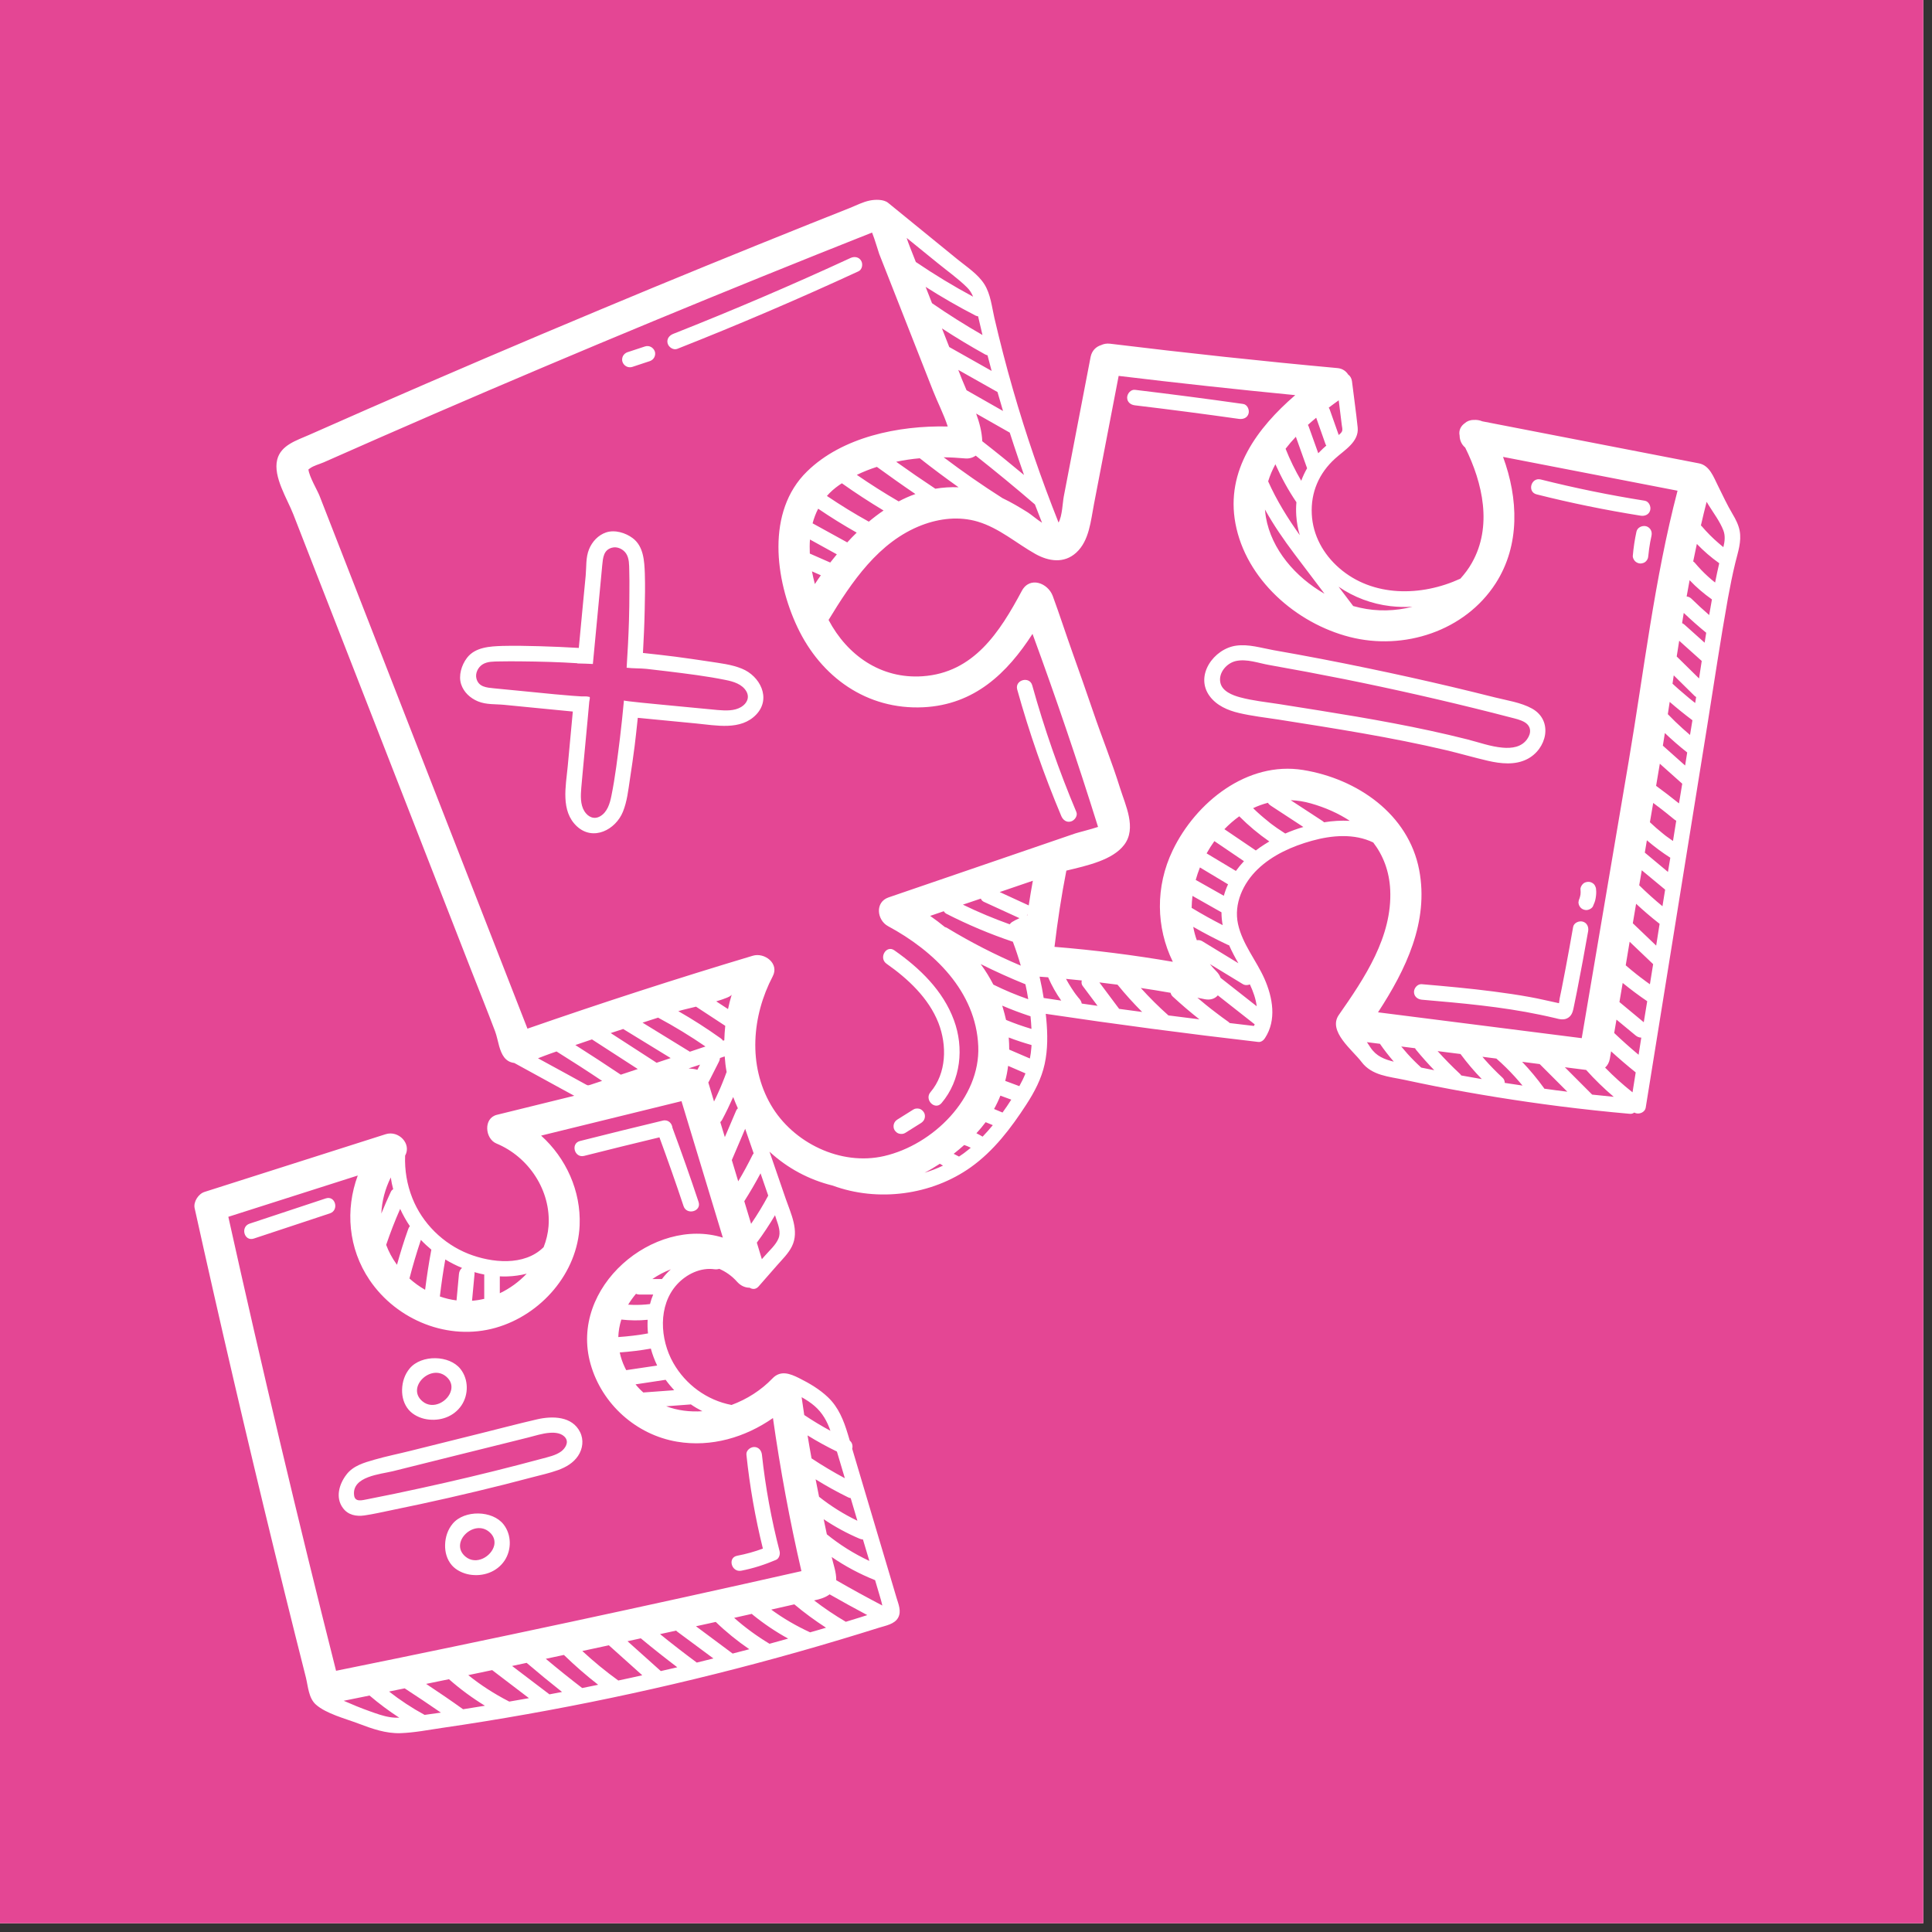 <svg xmlns="http://www.w3.org/2000/svg" xmlns:xlink="http://www.w3.org/1999/xlink" width="146" zoomAndPan="magnify" viewBox="0 0 109.5 109.5" height="146" preserveAspectRatio="xMidYMid meet" version="1.0"><rect x="0" y="0" width="109.5" height="109.5" fill="#333333" stroke="none"/><defs><clipPath id="d19a7ca5dc"><path d="M 0 0 L 109.004 0 L 109.004 109.004 L 0 109.004 Z M 0 0 " clip-rule="nonzero"/></clipPath><clipPath id="e05126e431"><path d="M 11 11.277 L 98.699 11.277 L 98.699 98.277 L 11 98.277 Z M 11 11.277 " clip-rule="nonzero"/></clipPath></defs><g clip-path="url(#d19a7ca5dc)"><path fill="#ffffff" d="M 0 0 L 109.5 0 L 109.5 109.5 L 0 109.5 Z M 0 0 " fill-opacity="1" fill-rule="nonzero"/><path fill="#e44694" d="M 0 0 L 109.5 0 L 109.5 109.5 L 0 109.5 Z M 0 0 " fill-opacity="1" fill-rule="nonzero"/></g><g clip-path="url(#e05126e431)"><path fill="#ffffff" d="M 55.152 16.816 C 54.035 16.215 52.953 15.559 51.906 14.848 L 51.559 13.965 C 51.496 13.809 51.441 13.648 51.387 13.484 L 53.148 14.914 C 53.703 15.367 54.309 15.793 54.816 16.297 C 54.969 16.449 55.074 16.625 55.152 16.816 Z M 48.809 14.781 C 48.68 14.559 48.422 14.523 48.207 14.621 C 44.895 16.152 41.539 17.586 38.148 18.926 C 37.926 19.016 37.773 19.219 37.84 19.465 C 37.898 19.676 38.16 19.859 38.383 19.773 C 41.848 18.406 45.27 16.941 48.652 15.379 C 48.867 15.281 48.922 14.973 48.809 14.781 Z M 37.109 19.906 C 37.02 19.684 36.785 19.559 36.551 19.637 C 36.219 19.746 35.887 19.855 35.555 19.965 C 35.453 20 35.355 20.086 35.305 20.184 C 35.258 20.281 35.242 20.422 35.285 20.523 C 35.371 20.746 35.609 20.871 35.844 20.793 C 36.176 20.684 36.508 20.574 36.836 20.465 C 36.941 20.43 37.039 20.344 37.086 20.246 C 37.137 20.148 37.152 20.012 37.109 19.906 Z M 93.219 28.379 C 91.238 28.066 89.273 27.664 87.328 27.176 C 86.777 27.035 86.539 27.883 87.094 28.02 C 89.039 28.512 91.004 28.91 92.984 29.227 C 93.219 29.266 93.461 29.168 93.527 28.922 C 93.586 28.711 93.457 28.418 93.219 28.379 Z M 93.555 30.023 C 93.504 29.934 93.398 29.848 93.293 29.824 C 93.07 29.773 92.805 29.891 92.75 30.129 C 92.652 30.578 92.582 31.039 92.543 31.496 C 92.531 31.605 92.598 31.734 92.672 31.809 C 92.746 31.883 92.871 31.941 92.984 31.938 C 93.098 31.93 93.215 31.895 93.293 31.809 C 93.379 31.719 93.414 31.621 93.422 31.496 C 93.434 31.363 93.449 31.23 93.469 31.094 C 93.504 30.852 93.547 30.605 93.602 30.363 C 93.625 30.246 93.617 30.129 93.555 30.023 Z M 70.457 22.895 C 68.418 22.605 66.371 22.34 64.324 22.094 C 64.086 22.066 63.883 22.316 63.883 22.535 C 63.883 22.793 64.086 22.945 64.324 22.973 C 66.293 23.207 68.262 23.465 70.223 23.742 C 70.461 23.773 70.699 23.684 70.766 23.434 C 70.824 23.227 70.695 22.926 70.457 22.895 Z M 18.465 67.922 C 17.027 68.398 15.586 68.875 14.148 69.352 C 13.609 69.531 13.84 70.379 14.383 70.199 C 15.82 69.723 17.262 69.246 18.699 68.77 C 19.234 68.59 19.008 67.742 18.465 67.922 Z M 39.594 68.125 C 39.125 66.715 38.629 65.316 38.113 63.922 C 38.09 63.676 37.879 63.438 37.566 63.512 C 36 63.887 34.438 64.273 32.875 64.668 C 32.324 64.805 32.559 65.652 33.109 65.512 C 34.527 65.152 35.949 64.805 37.375 64.461 C 37.848 65.754 38.309 67.051 38.742 68.359 C 38.918 68.891 39.77 68.664 39.594 68.125 Z M 54.066 57.82 C 53.449 56.141 52.129 54.871 50.691 53.863 C 50.227 53.535 49.785 54.297 50.246 54.621 C 51.461 55.473 52.637 56.57 53.188 57.977 C 53.68 59.242 53.652 60.824 52.738 61.898 C 52.371 62.328 52.992 62.953 53.363 62.52 C 54.461 61.227 54.645 59.383 54.066 57.82 Z M 52.363 63.043 C 52.301 62.949 52.211 62.867 52.102 62.84 C 51.988 62.816 51.859 62.82 51.762 62.887 C 51.461 63.074 51.16 63.262 50.859 63.453 C 50.766 63.512 50.688 63.605 50.66 63.715 C 50.629 63.82 50.641 63.961 50.703 64.055 C 50.762 64.145 50.855 64.23 50.965 64.254 C 51.078 64.281 51.207 64.273 51.305 64.211 L 52.207 63.645 C 52.301 63.582 52.379 63.492 52.406 63.383 C 52.438 63.277 52.426 63.137 52.363 63.043 Z M 89.703 52.234 C 89.488 52.176 89.199 52.305 89.16 52.539 C 89.023 53.32 88.883 54.102 88.734 54.883 C 88.66 55.273 88.586 55.664 88.508 56.051 C 88.473 56.23 88.438 56.406 88.398 56.582 C 88.383 56.66 88.375 56.766 88.359 56.859 C 87.805 56.746 87.258 56.605 86.703 56.508 C 86.02 56.383 85.336 56.285 84.648 56.195 C 83.297 56.02 81.941 55.898 80.582 55.781 C 80.348 55.758 80.141 55.996 80.141 56.219 C 80.141 56.477 80.344 56.637 80.582 56.66 C 82.832 56.855 85.086 57.051 87.301 57.516 C 87.574 57.574 87.852 57.633 88.125 57.699 C 88.387 57.766 88.648 57.84 88.891 57.676 C 89.117 57.523 89.156 57.273 89.207 57.027 C 89.266 56.746 89.324 56.461 89.379 56.18 C 89.602 55.047 89.812 53.91 90.012 52.773 C 90.051 52.539 89.949 52.301 89.703 52.234 Z M 90.461 50.418 C 90.461 50.355 90.449 50.301 90.422 50.25 C 90.402 50.195 90.375 50.148 90.332 50.105 C 90.254 50.031 90.129 49.973 90.02 49.98 C 89.902 49.984 89.785 50.02 89.707 50.105 C 89.633 50.188 89.562 50.305 89.578 50.418 C 89.59 50.512 89.586 50.605 89.578 50.695 C 89.562 50.781 89.543 50.867 89.512 50.949 C 89.488 50.992 89.473 51.035 89.473 51.082 C 89.457 51.141 89.461 51.199 89.48 51.258 C 89.508 51.359 89.586 51.469 89.684 51.52 C 89.785 51.574 89.91 51.602 90.023 51.562 C 90.125 51.531 90.238 51.465 90.285 51.363 C 90.352 51.215 90.414 51.066 90.438 50.902 C 90.465 50.742 90.48 50.582 90.461 50.418 Z M 44.184 87.914 C 43.719 86.121 43.383 84.293 43.184 82.449 C 43.16 82.215 43 82.012 42.746 82.012 C 42.523 82.012 42.277 82.215 42.305 82.449 C 42.492 84.242 42.805 86.02 43.238 87.77 C 42.766 87.945 42.273 88.082 41.777 88.176 C 41.223 88.285 41.457 89.129 42.012 89.023 C 42.695 88.891 43.344 88.68 43.98 88.41 C 44.16 88.336 44.23 88.086 44.184 87.914 Z M 61.004 46.02 C 60.02 43.684 59.184 41.285 58.504 38.844 C 58.355 38.301 57.504 38.531 57.652 39.078 C 58.332 41.52 59.168 43.918 60.152 46.254 C 60.246 46.473 60.445 46.629 60.695 46.559 C 60.902 46.504 61.098 46.238 61.004 46.02 Z M 28.012 87.578 C 27.875 88.207 26.992 88.738 26.379 88.223 C 25.445 87.434 26.863 86.07 27.738 86.832 C 27.996 87.055 28.062 87.324 28.012 87.578 Z M 28.543 86.402 C 27.918 85.594 26.324 85.566 25.66 86.355 C 25.375 86.695 25.238 87.117 25.227 87.555 C 25.215 87.977 25.332 88.395 25.613 88.719 C 25.855 88.996 26.246 89.18 26.609 89.242 C 27.371 89.371 28.16 89.102 28.598 88.449 C 29.004 87.836 28.996 86.984 28.543 86.402 Z M 25.57 78.777 C 25.438 79.406 24.551 79.938 23.938 79.418 C 23.008 78.633 24.426 77.27 25.297 78.027 C 25.559 78.254 25.625 78.523 25.57 78.777 Z M 26.105 77.598 C 25.48 76.793 23.887 76.766 23.223 77.555 C 22.938 77.895 22.801 78.316 22.789 78.754 C 22.777 79.176 22.895 79.594 23.172 79.914 C 23.418 80.195 23.809 80.379 24.172 80.438 C 24.934 80.566 25.723 80.301 26.16 79.645 C 26.566 79.035 26.559 78.18 26.105 77.598 Z M 31.812 82.258 C 31.496 82.492 31.078 82.574 30.707 82.676 C 30.254 82.797 29.801 82.918 29.348 83.035 C 27.539 83.504 25.715 83.938 23.887 84.336 C 22.867 84.562 21.844 84.773 20.82 84.973 C 20.531 85.027 20.121 85.156 20.07 84.754 C 19.93 83.672 21.574 83.555 22.27 83.383 C 23.438 83.09 24.605 82.801 25.777 82.508 C 25.777 82.508 28.531 81.824 28.531 81.824 C 28.992 81.707 29.453 81.594 29.91 81.48 C 30.32 81.379 30.742 81.234 31.168 81.207 C 31.477 81.184 31.859 81.223 32.055 81.5 C 32.242 81.766 32.035 82.086 31.812 82.258 Z M 32.879 81.172 C 32.434 80.258 31.309 80.246 30.453 80.441 C 29.379 80.688 28.309 80.973 27.238 81.238 C 25.914 81.57 24.594 81.898 23.27 82.227 C 22.59 82.398 21.898 82.535 21.223 82.73 C 20.641 82.898 20.016 83.07 19.633 83.578 C 19.219 84.117 18.996 84.887 19.441 85.477 C 19.73 85.867 20.188 85.957 20.652 85.891 C 21.176 85.816 21.699 85.691 22.219 85.586 C 24.352 85.152 26.477 84.668 28.59 84.137 C 29.113 84.004 29.637 83.867 30.16 83.73 C 30.648 83.602 31.152 83.492 31.629 83.32 C 32.078 83.156 32.492 82.918 32.762 82.516 C 33.031 82.117 33.094 81.605 32.879 81.172 Z M 42.008 40.07 C 41.617 40.305 41.117 40.277 40.68 40.242 C 40.105 40.191 39.535 40.133 38.961 40.078 C 38.461 40.031 37.961 39.98 37.457 39.934 C 37.293 39.918 35.359 39.738 35.363 39.699 C 35.297 40.41 35.223 41.125 35.137 41.836 C 35 42.93 34.871 44.031 34.652 45.109 C 34.566 45.539 34.422 46.031 34.012 46.266 C 33.664 46.465 33.324 46.301 33.121 45.977 C 32.883 45.59 32.91 45.094 32.945 44.656 C 32.992 44.086 33.051 43.516 33.102 42.945 C 33.168 42.242 33.234 41.539 33.301 40.832 C 33.332 40.477 33.367 40.121 33.398 39.766 C 33.402 39.723 33.449 39.547 33.422 39.512 C 33.402 39.484 33.398 39.5 33.371 39.492 C 33.242 39.453 33.07 39.477 32.938 39.469 C 32.77 39.457 32.598 39.445 32.426 39.434 C 32.094 39.406 31.762 39.379 31.43 39.348 C 30.715 39.277 30 39.207 29.285 39.137 C 29.148 39.125 29.012 39.109 28.879 39.098 C 28.582 39.066 28.289 39.039 27.996 39.012 C 27.574 38.969 27.133 38.938 27.004 38.465 C 26.922 38.164 27.09 37.824 27.344 37.66 C 27.625 37.48 27.984 37.496 28.305 37.488 C 28.703 37.48 29.098 37.48 29.496 37.484 C 30.051 37.488 30.605 37.5 31.164 37.516 C 31.684 37.531 32.203 37.559 32.723 37.59 C 32.723 37.594 32.723 37.598 32.723 37.602 C 32.785 37.602 33.602 37.625 33.602 37.633 C 33.75 36.059 33.898 34.484 34.051 32.906 C 34.078 32.613 34.105 32.324 34.133 32.031 C 34.176 31.609 34.207 31.172 34.68 31.043 C 34.98 30.957 35.32 31.121 35.488 31.375 C 35.668 31.652 35.656 32.016 35.664 32.328 C 35.676 32.727 35.676 33.121 35.672 33.516 C 35.672 34.07 35.664 34.621 35.648 35.176 C 35.621 36.066 35.574 36.957 35.516 37.844 C 35.891 37.891 36.273 37.871 36.645 37.91 C 37.051 37.953 37.453 38 37.855 38.051 C 38.953 38.188 40.059 38.32 41.145 38.543 C 41.574 38.629 42.066 38.777 42.301 39.184 C 42.5 39.535 42.332 39.871 42.008 40.07 Z M 42.047 37.898 C 41.461 37.656 40.812 37.59 40.188 37.492 C 39.555 37.395 38.918 37.305 38.277 37.219 C 37.668 37.141 37.055 37.074 36.441 37.008 C 36.484 36.203 36.523 35.398 36.539 34.59 C 36.555 33.898 36.57 33.199 36.547 32.508 C 36.52 31.797 36.48 30.965 35.859 30.5 C 35.453 30.195 34.848 30.012 34.352 30.176 C 33.902 30.328 33.566 30.695 33.387 31.125 C 33.191 31.605 33.242 32.117 33.195 32.625 C 33.145 33.164 33.09 33.703 33.039 34.246 C 32.961 35.07 32.883 35.898 32.805 36.723 C 32.062 36.68 31.32 36.645 30.578 36.625 C 29.883 36.609 29.184 36.59 28.484 36.609 C 27.773 36.633 26.934 36.672 26.465 37.289 C 26.16 37.691 25.973 38.289 26.137 38.785 C 26.285 39.234 26.652 39.57 27.086 39.75 C 27.566 39.949 28.082 39.898 28.59 39.949 C 29.133 40 29.676 40.055 30.219 40.109 C 30.969 40.18 31.715 40.254 32.465 40.328 C 32.367 41.363 32.27 42.402 32.176 43.441 C 32.07 44.559 31.762 45.969 32.699 46.836 C 33.621 47.688 34.891 47.031 35.305 46.008 C 35.543 45.422 35.609 44.777 35.703 44.156 C 35.801 43.523 35.891 42.891 35.973 42.254 C 36.023 41.828 36.074 41.402 36.117 40.973 C 36.129 40.879 36.137 40.781 36.148 40.684 C 37.25 40.793 38.352 40.898 39.457 41.004 C 40.578 41.109 41.992 41.422 42.867 40.492 C 43.727 39.578 43.074 38.312 42.047 37.898 Z M 86.555 41.891 C 86.234 42.348 85.688 42.422 85.16 42.375 C 84.48 42.316 83.809 42.07 83.148 41.902 C 80.395 41.207 77.594 40.719 74.789 40.27 C 74.02 40.145 73.246 40.023 72.473 39.902 C 71.746 39.789 71 39.715 70.289 39.523 C 69.852 39.406 69.262 39.18 69.164 38.68 C 69.051 38.129 69.523 37.582 70.047 37.465 C 70.672 37.328 71.328 37.586 71.938 37.691 C 73.355 37.941 74.766 38.207 76.176 38.488 C 78.992 39.055 81.797 39.691 84.582 40.395 C 84.93 40.484 85.277 40.574 85.625 40.664 C 85.883 40.73 86.152 40.789 86.387 40.918 C 86.785 41.141 86.809 41.535 86.555 41.891 Z M 86.832 40.16 C 86.199 39.809 85.406 39.699 84.711 39.523 C 83.91 39.32 83.105 39.125 82.305 38.934 C 80.73 38.562 79.152 38.211 77.57 37.883 C 75.777 37.508 73.977 37.164 72.172 36.848 C 71.477 36.723 70.773 36.496 70.062 36.594 C 68.801 36.766 67.699 38.285 68.559 39.453 C 68.953 39.988 69.586 40.262 70.219 40.41 C 70.949 40.582 71.707 40.668 72.449 40.781 C 75.641 41.285 78.836 41.781 81.984 42.523 C 82.77 42.711 83.547 42.938 84.336 43.121 C 85.055 43.285 85.859 43.375 86.543 43.031 C 87.668 42.469 88.059 40.848 86.832 40.16 Z M 49.156 91.539 C 49.004 91.59 48.852 91.637 48.699 91.684 C 48.445 91.762 48.191 91.84 47.938 91.918 C 47.309 91.547 46.711 91.145 46.141 90.707 C 46.465 90.641 46.785 90.543 47.02 90.363 C 47.727 90.766 48.441 91.16 49.156 91.539 Z M 46.816 92.254 L 46.434 92.367 C 46.262 92.418 46.086 92.465 45.914 92.516 C 45.141 92.16 44.391 91.727 43.711 91.227 C 44.148 91.129 44.582 91.031 45.02 90.93 C 45.59 91.41 46.191 91.848 46.816 92.254 Z M 44.672 92.871 C 44.32 92.969 43.965 93.066 43.613 93.164 C 42.895 92.73 42.23 92.246 41.609 91.695 L 42.109 91.582 L 42.613 91.469 C 42.629 91.488 42.645 91.504 42.664 91.52 C 43.293 92.031 43.965 92.484 44.672 92.871 Z M 42.469 93.473 C 42.152 93.555 41.84 93.637 41.523 93.719 L 39.445 92.172 L 40.566 91.926 C 41.152 92.492 41.793 93.012 42.469 93.473 Z M 40.434 93.996 C 40.121 94.074 39.809 94.152 39.492 94.23 C 38.785 93.707 38.094 93.172 37.41 92.617 L 38.32 92.418 C 38.34 92.438 38.359 92.457 38.379 92.473 Z M 38.387 94.496 C 38.078 94.566 37.766 94.641 37.453 94.711 L 35.566 93.02 L 35.637 93.004 L 36.32 92.855 C 36.328 92.867 36.34 92.875 36.352 92.883 C 37.02 93.438 37.699 93.973 38.387 94.496 Z M 36.402 94.949 C 35.949 95.051 35.496 95.152 35.043 95.246 C 34.328 94.73 33.648 94.172 33.004 93.574 C 33.504 93.465 34.004 93.359 34.508 93.25 Z M 33.902 95.488 C 33.602 95.551 33.297 95.609 32.996 95.672 C 32.297 95.137 31.609 94.582 30.934 94.016 L 31.961 93.797 C 32.574 94.395 33.227 94.961 33.902 95.488 Z M 31.855 95.895 C 31.617 95.941 31.379 95.988 31.141 96.031 L 29.023 94.422 L 29.848 94.246 C 30.508 94.809 31.176 95.359 31.855 95.895 Z M 29.98 96.246 C 29.609 96.312 29.238 96.379 28.863 96.441 C 28.855 96.434 28.844 96.43 28.836 96.426 C 28.016 96.004 27.25 95.512 26.539 94.941 C 26.992 94.848 27.445 94.754 27.898 94.656 L 27.914 94.672 Z M 27.484 96.676 C 27.074 96.742 26.66 96.809 26.246 96.875 C 25.559 96.383 24.859 95.906 24.152 95.438 C 24.582 95.348 25.016 95.262 25.445 95.172 C 26.078 95.73 26.762 96.234 27.484 96.676 Z M 24.988 97.066 C 24.68 97.109 24.375 97.156 24.066 97.195 C 23.348 96.805 22.68 96.363 22.051 95.871 L 22.66 95.746 L 22.934 95.691 C 22.945 95.699 22.957 95.707 22.973 95.715 C 23.652 96.156 24.32 96.605 24.988 97.066 Z M 22.629 97.355 C 22.457 97.359 22.281 97.352 22.109 97.324 C 21.707 97.262 21.316 97.117 20.934 96.98 C 20.441 96.805 19.957 96.605 19.48 96.395 L 20.945 96.098 C 21.48 96.555 22.043 96.973 22.629 97.355 Z M 47.395 89.562 C 47.406 89.125 47.234 88.668 47.137 88.246 C 47.906 88.773 48.727 89.211 49.598 89.559 L 49.93 90.684 C 49.957 90.773 49.98 90.891 50.008 90.996 C 49.129 90.535 48.258 90.059 47.395 89.562 Z M 46.863 86.961 C 46.805 86.676 46.742 86.391 46.684 86.105 C 47.324 86.535 48.004 86.906 48.715 87.207 C 48.781 87.234 48.844 87.25 48.91 87.254 L 49.273 88.469 C 48.41 88.066 47.598 87.559 46.863 86.961 Z M 46.422 84.832 C 46.355 84.504 46.289 84.176 46.227 83.844 C 46.824 84.215 47.438 84.555 48.066 84.863 C 48.117 84.887 48.164 84.902 48.215 84.91 C 48.32 85.27 48.426 85.633 48.535 85.992 L 48.594 86.191 C 47.82 85.82 47.09 85.363 46.422 84.832 Z M 45.996 82.656 C 45.918 82.223 45.84 81.789 45.77 81.355 C 46.309 81.688 46.863 81.992 47.434 82.27 C 47.586 82.773 47.734 83.277 47.883 83.781 C 47.238 83.438 46.609 83.062 45.996 82.656 Z M 45.582 80.199 C 45.531 79.863 45.48 79.523 45.434 79.188 C 45.695 79.332 45.945 79.496 46.168 79.688 C 46.617 80.078 46.879 80.555 47.066 81.094 C 46.559 80.82 46.062 80.52 45.582 80.199 Z M 12.941 68.965 C 15.387 68.188 17.832 67.406 20.277 66.625 C 19.562 68.562 19.734 70.758 20.949 72.551 C 22.496 74.832 25.418 76.016 28.094 75.254 C 30.672 74.52 32.738 72.152 32.852 69.449 C 32.934 67.504 32.082 65.637 30.668 64.363 C 33.32 63.711 35.973 63.059 38.625 62.41 C 39.406 64.988 40.188 67.566 40.969 70.145 C 37.074 68.926 32.227 72.938 33.473 77.316 C 34.113 79.574 36.051 81.32 38.375 81.711 C 40.316 82.039 42.238 81.465 43.809 80.371 C 44.223 83.285 44.758 86.18 45.422 89.047 C 36.652 91.027 27.859 92.91 19.047 94.695 C 16.887 86.148 14.852 77.57 12.941 68.965 Z M 22.148 66.734 C 22.18 66.961 22.227 67.184 22.285 67.402 C 22.227 67.434 22.18 67.484 22.152 67.547 C 21.961 67.953 21.781 68.367 21.613 68.781 C 21.641 68.078 21.828 67.383 22.148 66.734 Z M 22.68 68.516 C 22.836 68.855 23.02 69.184 23.23 69.496 C 23.191 69.543 23.156 69.598 23.137 69.66 C 22.898 70.328 22.688 71.004 22.5 71.684 C 22.488 71.672 22.477 71.656 22.469 71.641 C 22.219 71.297 22.027 70.93 21.887 70.555 C 22.125 69.855 22.387 69.18 22.68 68.516 Z M 23.855 70.273 C 24.039 70.469 24.238 70.652 24.449 70.828 C 24.441 70.844 24.438 70.859 24.438 70.875 C 24.301 71.613 24.188 72.355 24.094 73.102 C 23.777 72.922 23.48 72.707 23.207 72.461 C 23.395 71.727 23.613 70.996 23.855 70.273 Z M 25.238 71.383 C 25.539 71.566 25.859 71.727 26.188 71.863 C 26.086 71.941 26.027 72.062 26.012 72.207 L 25.875 73.703 C 25.551 73.664 25.234 73.586 24.93 73.48 C 25.012 72.781 25.113 72.082 25.238 71.383 Z M 26.887 72.102 C 27.07 72.156 27.262 72.199 27.449 72.238 C 27.445 72.254 27.445 72.27 27.445 72.285 L 27.445 73.578 C 27.445 73.59 27.445 73.602 27.449 73.613 C 27.219 73.668 26.984 73.707 26.754 73.723 L 26.895 72.207 C 26.898 72.172 26.895 72.137 26.887 72.102 Z M 28.328 72.34 C 28.469 72.348 28.609 72.348 28.754 72.344 C 29.125 72.332 29.496 72.281 29.852 72.188 C 29.418 72.645 28.898 73.027 28.328 73.297 Z M 39.152 79.594 C 39.359 79.738 39.582 79.867 39.809 79.984 C 39.102 80.031 38.402 79.945 37.758 79.703 L 39.07 79.605 C 39.098 79.605 39.125 79.602 39.152 79.594 Z M 36.461 78.922 C 36.305 78.785 36.156 78.629 36.02 78.461 L 37.727 78.203 C 37.875 78.41 38.039 78.605 38.211 78.793 Z M 35.492 77.656 C 35.465 77.602 35.438 77.547 35.41 77.492 C 35.277 77.215 35.184 76.934 35.125 76.652 C 35.715 76.609 36.301 76.539 36.887 76.434 C 36.977 76.766 37.098 77.086 37.246 77.395 Z M 35.043 75.781 C 35.055 75.441 35.113 75.109 35.215 74.789 C 35.711 74.844 36.211 74.852 36.707 74.801 C 36.695 75.062 36.699 75.32 36.727 75.574 C 36.168 75.676 35.609 75.742 35.043 75.781 Z M 35.602 73.945 C 35.73 73.734 35.879 73.527 36.047 73.328 C 36.102 73.355 36.164 73.371 36.23 73.371 L 37.02 73.371 C 36.945 73.547 36.887 73.727 36.84 73.91 C 36.523 73.949 36.207 73.965 35.887 73.957 C 35.793 73.957 35.695 73.953 35.602 73.945 Z M 36.973 72.492 C 37.297 72.27 37.652 72.082 38.023 71.941 C 37.836 72.105 37.668 72.293 37.516 72.492 Z M 50.812 90.555 C 50.688 90.137 50.566 89.723 50.441 89.305 L 49.695 86.801 C 49.23 85.238 48.77 83.676 48.301 82.113 C 48.344 81.949 48.301 81.758 48.164 81.652 L 48.055 81.289 C 47.82 80.508 47.527 79.762 46.922 79.188 C 46.445 78.734 45.871 78.398 45.285 78.105 C 44.777 77.852 44.242 77.645 43.781 78.125 C 43.137 78.797 42.328 79.309 41.461 79.629 C 40.066 79.363 38.859 78.477 38.16 77.246 C 37.402 75.914 37.277 73.992 38.375 72.793 C 38.902 72.219 39.703 71.824 40.5 71.938 C 40.594 71.949 40.684 71.941 40.766 71.914 C 41.133 72.074 41.48 72.312 41.777 72.648 C 41.988 72.883 42.242 72.984 42.488 72.984 C 42.641 73.082 42.84 73.09 42.996 72.91 C 43.344 72.516 43.691 72.117 44.035 71.723 C 44.332 71.383 44.684 71.047 44.883 70.641 C 45.32 69.762 44.82 68.781 44.531 67.938 L 43.613 65.273 C 44.613 66.199 45.848 66.867 47.195 67.195 C 49.758 68.141 52.805 67.738 55.027 66.152 C 56.324 65.227 57.305 63.934 58.164 62.609 C 58.625 61.902 59.027 61.141 59.207 60.312 C 59.391 59.477 59.379 58.613 59.301 57.766 C 59.293 57.664 59.281 57.562 59.27 57.461 C 63.277 58.059 67.293 58.59 71.32 59.055 C 71.473 59.074 71.621 58.957 71.695 58.836 C 72.367 57.809 72.133 56.531 71.664 55.469 C 71.199 54.426 70.418 53.512 70.168 52.375 C 69.914 51.223 70.457 50.059 71.281 49.266 C 72.121 48.457 73.242 47.961 74.355 47.652 C 75.492 47.336 76.758 47.23 77.832 47.75 C 78.391 48.48 78.742 49.371 78.793 50.434 C 78.918 53.09 77.34 55.434 75.883 57.52 C 75.234 58.445 76.672 59.527 77.164 60.184 C 77.754 60.965 78.711 61.012 79.602 61.203 C 80.184 61.328 80.77 61.449 81.355 61.566 C 83.688 62.023 86.031 62.398 88.387 62.699 C 89.719 62.867 91.051 63.012 92.387 63.129 C 92.477 63.137 92.559 63.105 92.629 63.055 C 92.66 63.074 92.695 63.09 92.734 63.098 C 92.945 63.156 93.234 63.023 93.273 62.785 C 94.051 57.965 94.828 53.137 95.605 48.312 C 95.992 45.902 96.379 43.488 96.77 41.078 C 97.152 38.688 97.508 36.289 97.934 33.906 C 98.059 33.23 98.191 32.555 98.355 31.887 C 98.5 31.297 98.715 30.691 98.598 30.078 C 98.535 29.75 98.379 29.441 98.203 29.145 C 97.891 28.621 97.637 28.07 97.367 27.527 C 97.121 27.039 96.898 26.379 96.293 26.262 C 92.199 25.465 88.105 24.672 84.012 23.879 C 83.855 23.812 83.688 23.789 83.523 23.801 C 83.316 23.801 83.145 23.871 83.016 23.988 C 82.793 24.148 82.664 24.395 82.727 24.691 C 82.73 24.945 82.836 25.195 83.043 25.367 C 84.043 27.383 84.59 29.836 83.426 31.895 C 83.242 32.227 83.016 32.523 82.77 32.797 C 80.566 33.812 77.809 33.859 75.902 32.195 C 75.004 31.414 74.406 30.34 74.348 29.141 C 74.285 27.902 74.758 26.816 75.672 25.988 C 76.199 25.508 77.031 25.043 76.949 24.23 C 76.859 23.355 76.73 22.48 76.625 21.602 C 76.605 21.453 76.531 21.312 76.414 21.234 C 76.289 21.035 76.09 20.891 75.816 20.863 C 71.508 20.469 67.207 20.004 62.91 19.48 C 62.719 19.457 62.551 19.492 62.41 19.559 C 62.129 19.645 61.887 19.863 61.812 20.23 C 61.309 22.867 60.801 25.5 60.293 28.133 C 60.223 28.488 60.211 29.227 59.996 29.617 C 59.012 27.145 58.145 24.629 57.41 22.07 C 57.023 20.73 56.676 19.379 56.359 18.02 C 56.215 17.391 56.145 16.672 55.793 16.113 C 55.43 15.535 54.801 15.133 54.277 14.707 C 52.965 13.637 51.648 12.566 50.336 11.496 C 50.082 11.289 49.609 11.305 49.309 11.363 C 48.895 11.445 48.52 11.648 48.133 11.801 C 47.398 12.094 46.66 12.387 45.922 12.68 C 41.965 14.266 38.016 15.875 34.082 17.523 C 29.656 19.371 25.246 21.258 20.852 23.18 C 19.738 23.668 18.625 24.16 17.512 24.652 C 16.816 24.961 15.918 25.223 15.711 26.051 C 15.469 27.02 16.289 28.285 16.625 29.152 L 17.898 32.418 C 18.102 32.93 18.301 33.441 18.5 33.957 C 20.32 38.621 22.141 43.285 23.961 47.953 C 24.871 50.285 25.781 52.617 26.691 54.949 C 27.148 56.117 27.617 57.277 28.059 58.449 C 28.156 58.707 28.211 59.012 28.293 59.301 C 28.43 59.77 28.629 60.184 29.148 60.246 C 30.047 60.738 30.945 61.23 31.844 61.723 L 32.547 62.105 L 28.164 63.184 C 27.383 63.375 27.488 64.539 28.133 64.809 C 29.973 65.57 31.238 67.484 31.09 69.492 C 31.059 69.906 30.961 70.305 30.812 70.684 C 30.809 70.688 30.805 70.691 30.801 70.695 C 29.707 71.773 27.859 71.578 26.547 71.062 C 25.113 70.492 23.938 69.336 23.371 67.906 C 23.066 67.137 22.93 66.324 22.961 65.5 C 23.34 64.824 22.59 64.047 21.852 64.285 L 11.59 67.555 C 11.246 67.664 10.953 68.117 11.031 68.473 C 12.461 74.934 13.961 81.379 15.531 87.809 C 15.926 89.426 16.324 91.039 16.727 92.652 C 16.93 93.461 17.133 94.266 17.336 95.07 C 17.461 95.574 17.488 96.242 17.902 96.609 C 18.484 97.129 19.59 97.41 20.309 97.684 C 21.082 97.977 21.863 98.258 22.703 98.23 C 23.484 98.203 24.27 98.047 25.043 97.934 C 25.859 97.816 26.672 97.691 27.484 97.559 C 30.672 97.043 33.844 96.43 36.992 95.719 C 40.16 95.004 43.305 94.191 46.418 93.285 C 47.191 93.059 47.965 92.828 48.738 92.59 C 49.098 92.48 49.457 92.367 49.82 92.254 C 50.191 92.137 50.707 92.055 50.906 91.68 C 51.102 91.32 50.918 90.91 50.812 90.555 Z M 42.234 63.977 L 42.715 65.367 C 42.691 65.395 42.672 65.422 42.656 65.453 C 42.402 65.965 42.133 66.465 41.84 66.953 L 41.477 65.75 Z M 43.105 66.5 L 43.539 67.758 L 43.539 67.766 C 43.246 68.316 42.922 68.848 42.57 69.363 L 42.184 68.082 C 42.512 67.566 42.82 67.039 43.105 66.5 Z M 43.926 68.875 C 43.953 68.957 43.98 69.043 44.008 69.129 C 44.121 69.457 44.266 69.852 44.121 70.195 C 43.969 70.566 43.605 70.879 43.348 71.176 C 43.289 71.242 43.234 71.305 43.18 71.367 L 42.895 70.43 C 43.266 69.93 43.609 69.41 43.926 68.875 Z M 41.082 64.449 L 40.824 63.598 C 40.859 63.566 40.891 63.527 40.918 63.484 C 41.148 63.055 41.359 62.617 41.555 62.176 C 41.637 62.391 41.723 62.605 41.82 62.816 C 41.781 62.848 41.75 62.891 41.727 62.938 Z M 40.469 62.43 L 40.145 61.352 C 40.156 61.336 40.164 61.32 40.176 61.301 C 40.367 60.926 40.555 60.551 40.746 60.176 C 40.781 60.109 40.801 60.039 40.805 59.965 L 41.074 59.875 C 41.094 60.172 41.129 60.469 41.184 60.762 C 41.176 60.777 41.168 60.793 41.164 60.805 C 41.094 61 41.02 61.191 40.941 61.383 C 40.863 61.578 40.816 61.688 40.715 61.91 C 40.637 62.086 40.555 62.258 40.469 62.43 Z M 39.527 60.633 C 39.383 60.59 39.215 60.566 39.027 60.555 L 39.676 60.34 Z M 52.461 16.258 C 53.375 16.84 54.316 17.383 55.285 17.883 C 55.336 17.906 55.387 17.922 55.438 17.93 L 55.441 17.953 C 55.52 18.301 55.602 18.645 55.684 18.988 C 54.707 18.426 53.75 17.824 52.824 17.184 Z M 91.461 62.164 C 91.055 62.125 90.645 62.082 90.238 62.039 L 88.691 60.488 L 89.898 60.641 C 90.383 61.184 90.906 61.691 91.461 62.164 Z M 88.832 61.875 C 88.395 61.82 87.961 61.766 87.527 61.703 C 87.52 61.691 87.512 61.676 87.504 61.664 C 87.125 61.141 86.715 60.645 86.27 60.18 L 87.266 60.309 Z M 86.293 61.527 C 85.957 61.48 85.621 61.426 85.285 61.375 C 85.285 61.266 85.246 61.156 85.156 61.078 C 84.805 60.754 84.469 60.41 84.152 60.051 C 84.105 60 84.062 59.945 84.02 59.895 L 84.809 59.996 C 85.18 60.32 85.527 60.664 85.859 61.027 C 86.008 61.191 86.152 61.359 86.293 61.527 Z M 83.984 61.16 C 83.594 61.09 83.207 61.023 82.816 60.953 C 82.801 60.922 82.777 60.898 82.754 60.871 C 82.309 60.457 81.883 60.023 81.48 59.574 L 82.777 59.738 C 83.148 60.238 83.551 60.715 83.984 61.16 Z M 81.289 60.656 C 81.043 60.609 80.797 60.559 80.551 60.508 C 80.277 60.258 80.016 59.996 79.766 59.719 C 79.648 59.586 79.531 59.449 79.418 59.312 L 80.199 59.41 C 80.219 59.441 80.238 59.473 80.262 59.504 C 80.59 59.902 80.93 60.285 81.289 60.656 Z M 78.996 60.172 C 78.469 60.043 78.004 59.867 77.676 59.371 C 77.605 59.27 77.539 59.168 77.473 59.066 L 78.211 59.16 C 78.453 59.512 78.719 59.848 78.996 60.172 Z M 90.973 60.508 C 91.105 60.391 91.203 60.223 91.242 60 L 91.312 59.586 C 91.766 60 92.23 60.398 92.707 60.781 L 92.527 61.91 C 91.984 61.48 91.461 61.012 90.973 60.508 Z M 91.488 58.547 L 91.617 57.789 L 92.699 58.684 C 92.789 58.762 92.91 58.809 93.023 58.809 L 92.871 59.781 C 92.395 59.383 91.934 58.973 91.488 58.547 Z M 91.785 56.793 L 91.969 55.711 C 92.418 56.074 92.879 56.422 93.359 56.746 L 93.164 57.938 Z M 92.141 54.711 L 92.363 53.375 L 93.695 54.645 L 93.512 55.785 C 93.445 55.738 93.375 55.688 93.309 55.641 C 93.207 55.566 93.109 55.492 93.012 55.418 C 92.988 55.402 92.965 55.383 92.941 55.367 C 92.938 55.363 92.938 55.363 92.934 55.359 C 92.934 55.359 92.93 55.359 92.93 55.355 C 92.875 55.316 92.824 55.277 92.773 55.234 C 92.559 55.066 92.348 54.891 92.141 54.711 Z M 92.543 52.328 L 92.73 51.223 C 93.148 51.613 93.582 51.984 94.031 52.336 C 94.043 52.344 94.055 52.352 94.062 52.359 L 93.867 53.594 Z M 92.906 50.176 L 93.051 49.324 L 94.375 50.422 L 94.223 51.363 C 93.77 50.988 93.328 50.594 92.906 50.176 Z M 93.223 48.324 L 93.34 47.625 C 93.758 47.984 94.203 48.316 94.668 48.613 L 94.535 49.418 Z M 93.512 46.602 L 93.699 45.508 C 93.801 45.586 93.906 45.66 94.008 45.742 C 94.012 45.742 94.012 45.742 94.016 45.742 L 94.066 45.785 C 94.105 45.816 94.145 45.848 94.184 45.875 C 94.262 45.938 94.34 46 94.418 46.059 C 94.578 46.188 94.738 46.316 94.895 46.445 C 94.93 46.473 94.965 46.496 95.004 46.516 L 94.82 47.664 C 94.773 47.633 94.727 47.598 94.68 47.566 C 94.598 47.508 94.516 47.449 94.434 47.391 C 94.418 47.375 94.398 47.359 94.379 47.348 C 94.375 47.344 94.371 47.34 94.367 47.34 C 94.328 47.305 94.285 47.273 94.246 47.242 C 93.992 47.039 93.746 46.824 93.512 46.602 Z M 93.863 44.539 L 94.055 43.398 L 94.074 43.285 L 95.344 44.418 L 95.16 45.535 C 94.738 45.195 94.305 44.863 93.863 44.539 Z M 94.246 42.262 C 94.281 42.023 94.32 41.785 94.359 41.547 C 94.762 41.934 95.188 42.301 95.625 42.648 L 95.508 43.387 Z M 94.527 40.477 L 94.633 39.781 C 95.047 40.141 95.473 40.484 95.914 40.816 L 95.922 40.82 L 95.785 41.656 C 95.648 41.539 95.512 41.418 95.375 41.297 C 95.082 41.035 94.801 40.762 94.527 40.477 Z M 94.793 38.75 L 94.863 38.277 L 96.043 39.441 C 96.07 39.465 96.098 39.488 96.133 39.504 L 96.078 39.844 C 96.035 39.809 95.996 39.777 95.953 39.746 C 95.801 39.625 95.648 39.5 95.5 39.371 C 95.258 39.172 95.023 38.961 94.793 38.75 Z M 95.031 37.207 C 95.078 36.91 95.125 36.613 95.172 36.316 L 96.449 37.461 C 96.398 37.789 96.348 38.121 96.297 38.453 Z M 95.336 35.316 C 95.367 35.125 95.398 34.93 95.43 34.738 C 95.84 35.129 96.266 35.504 96.703 35.863 C 96.676 36.051 96.645 36.238 96.613 36.426 L 95.469 35.402 C 95.43 35.367 95.383 35.34 95.336 35.316 Z M 95.594 33.805 C 95.648 33.496 95.703 33.191 95.762 32.883 C 96.145 33.289 96.57 33.648 97.027 33.973 C 96.977 34.266 96.922 34.562 96.871 34.859 C 96.527 34.559 96.188 34.25 95.859 33.926 C 95.789 33.859 95.691 33.816 95.594 33.805 Z M 95.965 31.82 C 96.031 31.488 96.102 31.16 96.172 30.828 C 96.559 31.23 96.984 31.598 97.441 31.922 C 97.355 32.285 97.281 32.648 97.207 33.016 C 97.07 32.91 96.938 32.797 96.809 32.68 C 96.539 32.438 96.289 32.172 96.055 31.895 C 96.031 31.867 96 31.84 95.965 31.82 Z M 96.402 29.781 C 96.504 29.332 96.613 28.887 96.727 28.441 C 96.762 28.5 96.797 28.559 96.832 28.617 C 97.113 29.07 97.48 29.555 97.676 30.062 C 97.793 30.371 97.754 30.695 97.676 31.008 L 97.672 31.008 C 97.582 30.934 97.492 30.863 97.406 30.785 C 97.062 30.492 96.742 30.168 96.449 29.824 C 96.434 29.809 96.418 29.793 96.402 29.781 Z M 73.859 43.641 C 70.691 43.125 67.773 45.473 66.465 48.195 C 65.477 50.246 65.516 52.562 66.473 54.512 C 64.25 54.129 62.016 53.848 59.766 53.664 C 59.938 52.215 60.156 50.777 60.438 49.344 C 61.645 49.055 63.062 48.742 63.715 47.883 C 64.438 46.938 63.781 45.629 63.477 44.652 C 63.027 43.203 62.453 41.797 61.965 40.359 C 61.586 39.246 61.195 38.137 60.801 37.031 C 60.426 35.984 60.059 34.844 59.668 33.781 C 59.398 33.047 58.371 32.641 57.914 33.488 C 56.664 35.824 55.191 38.129 52.289 38.328 C 49.922 38.492 48.016 37.133 46.961 35.137 C 48.266 32.992 49.797 30.699 52.25 29.762 C 53.258 29.379 54.359 29.254 55.406 29.562 C 56.633 29.926 57.598 30.789 58.691 31.402 C 59.445 31.82 60.309 31.949 60.996 31.324 C 61.738 30.648 61.82 29.516 62 28.59 C 62.469 26.164 62.934 23.734 63.402 21.305 C 66.734 21.707 70.07 22.07 73.41 22.395 C 71.254 24.258 69.461 26.66 70.02 29.664 C 70.609 32.828 73.453 35.324 76.5 36.102 C 79.566 36.887 83.027 35.77 84.77 33.062 C 86.168 30.887 86.051 28.238 85.188 25.895 C 88.484 26.535 91.781 27.172 95.078 27.812 C 93.766 32.816 93.172 38.059 92.309 43.148 C 91.422 48.379 90.535 53.609 89.648 58.84 C 85.801 58.352 81.953 57.863 78.102 57.375 C 79.68 54.957 80.996 52.246 80.434 49.301 C 79.828 46.141 76.93 44.141 73.859 43.641 Z M 73.871 46.871 C 73.52 46.973 73.176 47.098 72.844 47.242 C 72.684 47.141 72.531 47.039 72.379 46.934 C 72.277 46.863 72.18 46.789 72.082 46.719 C 72.059 46.699 72.039 46.684 72.016 46.668 C 72.012 46.664 72.012 46.664 72.008 46.664 C 72.004 46.66 72 46.656 71.992 46.652 C 71.945 46.613 71.898 46.574 71.852 46.535 C 71.562 46.305 71.285 46.062 71.023 45.805 C 71.293 45.676 71.574 45.574 71.863 45.5 C 71.898 45.562 71.953 45.617 72.02 45.66 Z M 71.941 47.691 C 71.758 47.801 71.578 47.914 71.402 48.035 C 71.328 48.09 71.25 48.148 71.176 48.203 L 69.395 46.996 C 69.656 46.727 69.938 46.48 70.238 46.266 C 70.762 46.793 71.332 47.27 71.941 47.691 Z M 70.504 48.809 C 70.34 48.984 70.188 49.168 70.047 49.363 L 68.387 48.367 C 68.523 48.125 68.668 47.895 68.828 47.672 Z M 69.602 50.121 C 69.504 50.328 69.426 50.547 69.363 50.77 L 67.77 49.871 C 67.836 49.633 67.918 49.395 68.008 49.164 Z M 69.23 51.707 C 69.23 51.953 69.254 52.195 69.297 52.434 C 68.707 52.133 68.129 51.812 67.562 51.469 C 67.555 51.465 67.547 51.461 67.539 51.457 C 67.543 51.23 67.559 51.004 67.586 50.777 Z M 69.664 53.578 C 69.816 53.922 69.996 54.262 70.188 54.594 L 68.133 53.34 C 68.043 53.285 67.934 53.273 67.832 53.289 C 67.742 53.043 67.676 52.789 67.629 52.531 C 68.262 52.895 68.91 53.23 69.57 53.543 C 69.602 53.559 69.633 53.566 69.664 53.578 Z M 70.84 55.793 C 71.027 56.195 71.176 56.613 71.227 57.031 L 69.18 55.422 C 69.133 55.293 69.059 55.176 68.961 55.074 C 68.82 54.934 68.691 54.789 68.574 54.641 L 70.434 55.773 C 70.551 55.848 70.711 55.848 70.84 55.793 Z M 71.113 58.051 C 71.098 58.082 71.086 58.117 71.07 58.148 C 70.613 58.094 70.152 58.039 69.695 57.984 C 69.668 57.953 69.633 57.922 69.594 57.895 C 69.371 57.738 69.148 57.574 68.93 57.406 C 68.75 57.273 68.539 57.105 68.332 56.938 C 68.176 56.809 68.02 56.68 67.863 56.547 C 68.004 56.574 68.145 56.602 68.285 56.633 C 68.613 56.695 68.863 56.598 69.023 56.414 L 71.066 58.02 C 71.082 58.031 71.098 58.039 71.113 58.051 Z M 67.98 57.773 C 67.395 57.703 66.809 57.629 66.223 57.551 C 65.672 57.062 65.152 56.543 64.656 55.996 C 65.223 56.078 65.785 56.172 66.348 56.27 C 66.363 56.348 66.402 56.422 66.465 56.48 C 66.953 56.93 67.457 57.363 67.98 57.773 Z M 64.734 57.355 C 64.301 57.297 63.863 57.238 63.43 57.18 L 62.309 55.68 C 62.652 55.719 62.996 55.762 63.34 55.809 L 63.344 55.816 C 63.781 56.355 64.246 56.867 64.734 57.355 Z M 62.207 57.008 C 61.906 56.965 61.609 56.922 61.309 56.879 C 61.293 56.789 61.254 56.703 61.188 56.625 C 61.133 56.559 61.07 56.492 61.023 56.422 C 61.02 56.418 61.02 56.418 61.016 56.414 C 61 56.395 60.988 56.375 60.973 56.359 C 60.945 56.32 60.918 56.281 60.891 56.246 C 60.781 56.086 60.676 55.926 60.578 55.762 C 60.523 55.668 60.469 55.574 60.418 55.48 C 60.719 55.508 61.016 55.539 61.312 55.57 C 61.285 55.676 61.293 55.789 61.363 55.879 Z M 60.148 56.711 C 59.816 56.66 59.484 56.613 59.152 56.562 C 59.094 56.18 59.02 55.801 58.934 55.426 C 58.934 55.402 58.93 55.379 58.922 55.355 C 59.082 55.367 59.246 55.379 59.406 55.391 C 59.609 55.859 59.855 56.297 60.148 56.711 Z M 73.152 45.352 C 73.523 45.367 73.906 45.422 74.297 45.535 C 75.098 45.762 75.852 46.094 76.504 46.523 C 76.016 46.496 75.523 46.527 75.043 46.605 C 75.02 46.578 74.992 46.559 74.961 46.535 Z M 57.316 62.324 C 57.16 62.57 56.996 62.816 56.82 63.055 L 56.34 62.855 C 56.477 62.609 56.598 62.355 56.699 62.098 Z M 56.27 63.77 C 56.086 63.996 55.891 64.211 55.691 64.422 C 55.578 64.352 55.461 64.289 55.34 64.23 C 55.527 64.027 55.703 63.816 55.863 63.602 Z M 55.02 65.051 C 54.977 65.09 54.93 65.125 54.887 65.16 C 54.719 65.301 54.539 65.43 54.355 65.551 C 54.254 65.504 54.152 65.449 54.051 65.395 C 54.254 65.234 54.453 65.07 54.648 64.895 C 54.711 64.918 54.773 64.941 54.836 64.965 C 54.898 64.992 54.957 65.02 55.02 65.051 Z M 53.449 66.062 C 53.109 66.227 52.758 66.359 52.398 66.469 C 52.695 66.316 52.984 66.145 53.27 65.957 C 53.328 65.996 53.387 66.031 53.449 66.062 Z M 56.973 61.262 C 57.047 60.984 57.102 60.699 57.137 60.41 L 58.121 60.836 C 58.023 61.082 57.906 61.324 57.773 61.559 Z M 57.199 59.488 C 57.199 59.262 57.191 59.031 57.172 58.801 C 57.594 58.965 58.027 59.105 58.465 59.23 C 58.461 59.285 58.457 59.34 58.453 59.395 C 58.438 59.598 58.41 59.797 58.371 59.992 Z M 57.02 57.805 C 56.969 57.582 56.91 57.355 56.844 57.133 C 56.828 57.086 56.812 57.043 56.801 56.996 C 57.312 57.215 57.832 57.41 58.363 57.586 C 58.375 57.59 58.391 57.594 58.406 57.598 C 58.43 57.836 58.449 58.074 58.461 58.316 C 58.203 58.238 57.949 58.156 57.695 58.066 C 57.504 57.996 57.312 57.926 57.125 57.848 C 57.09 57.836 57.055 57.82 57.02 57.805 Z M 56.301 55.805 C 56.09 55.398 55.852 55.008 55.582 54.641 C 56.41 55.055 57.258 55.438 58.117 55.785 C 58.18 56.066 58.234 56.348 58.277 56.633 C 57.586 56.391 56.957 56.129 56.301 55.805 Z M 53.555 52.543 C 53.285 52.32 53.004 52.113 52.719 51.91 L 53.492 51.645 C 53.527 51.707 53.578 51.758 53.645 51.793 C 54.855 52.41 56.113 52.941 57.406 53.375 C 57.574 53.82 57.723 54.273 57.855 54.73 C 56.414 54.121 55.023 53.406 53.688 52.598 C 53.645 52.57 53.598 52.551 53.555 52.543 Z M 54.574 51.273 L 55.59 50.93 C 55.621 51.008 55.68 51.074 55.762 51.113 L 57.781 52.039 C 57.637 52.102 57.496 52.172 57.359 52.258 C 57.312 52.289 57.266 52.332 57.227 52.387 C 56.32 52.062 55.438 51.695 54.574 51.273 Z M 56.66 50.559 L 58.539 49.918 C 58.453 50.383 58.375 50.848 58.305 51.316 Z M 58.234 51.789 L 58.219 51.891 L 58.203 51.895 C 58.215 51.859 58.223 51.824 58.234 51.789 Z M 50.105 65.523 C 47.641 66.09 44.938 64.77 43.691 62.621 C 42.383 60.367 42.621 57.574 43.797 55.332 C 44.18 54.605 43.328 53.969 42.668 54.168 C 38.379 55.453 34.121 56.832 29.895 58.301 L 24.48 44.43 C 22.785 40.078 21.086 35.727 19.387 31.375 L 18.113 28.109 C 17.984 27.777 17.535 27.039 17.48 26.609 C 17.504 26.594 17.527 26.574 17.559 26.551 C 17.777 26.387 18.098 26.312 18.348 26.203 C 20.441 25.277 22.539 24.355 24.641 23.445 C 32.848 19.895 41.113 16.473 49.426 13.18 C 49.57 13.527 49.781 14.262 49.832 14.395 C 50.047 14.938 50.258 15.48 50.473 16.023 C 50.875 17.043 51.273 18.062 51.676 19.082 C 52.078 20.102 52.477 21.121 52.879 22.141 C 53.129 22.781 53.488 23.473 53.715 24.172 C 50.91 24.109 47.727 24.773 45.738 26.723 C 43.414 28.992 43.93 32.867 45.195 35.547 C 46.531 38.375 49.129 40.238 52.328 40.086 C 55.238 39.945 57.09 38.141 58.52 35.926 C 59.848 39.543 61.086 43.191 62.234 46.867 C 61.855 46.996 61.059 47.195 60.938 47.238 C 60.395 47.422 59.852 47.609 59.309 47.797 C 58.359 48.121 57.41 48.445 56.461 48.773 L 50.359 50.863 C 49.574 51.133 49.703 52.152 50.332 52.492 C 52.93 53.891 55.32 56.188 55.445 59.301 C 55.566 62.234 52.887 64.883 50.105 65.523 Z M 34.125 61.262 C 33.902 61.332 33.68 61.41 33.457 61.484 C 33.301 61.539 33.289 61.508 33.141 61.43 C 33.047 61.375 32.949 61.324 32.855 61.273 C 32.605 61.137 32.352 60.996 32.102 60.859 C 31.566 60.566 31.027 60.273 30.492 59.98 C 30.73 59.891 30.961 59.797 31.184 59.719 L 31.543 59.594 C 32.41 60.137 33.273 60.691 34.125 61.262 Z M 32.609 59.23 C 32.922 59.125 33.234 59.016 33.551 58.91 L 36.148 60.59 L 35.184 60.91 C 34.332 60.34 33.473 59.777 32.609 59.23 Z M 34.613 58.551 C 34.848 58.473 35.086 58.395 35.32 58.32 L 38.012 59.969 L 37.215 60.234 Z M 36.418 57.961 C 36.711 57.863 37.004 57.77 37.301 57.676 C 37.309 57.68 37.316 57.688 37.324 57.691 C 38.242 58.184 39.129 58.727 39.984 59.312 L 39.098 59.609 C 39.086 59.598 39.07 59.586 39.051 59.578 Z M 38.445 57.309 L 38.504 57.293 C 38.629 57.25 39.008 57.164 39.449 57.055 C 40.004 57.418 40.555 57.781 41.105 58.141 C 41.078 58.414 41.059 58.688 41.051 58.961 L 40.98 58.984 C 40.945 58.93 40.895 58.883 40.84 58.844 C 40.066 58.293 39.27 57.781 38.445 57.309 Z M 40.594 56.754 C 41.066 56.613 41.441 56.473 41.473 56.367 C 41.391 56.637 41.32 56.914 41.262 57.191 Z M 55.969 20.137 C 56.043 20.434 56.121 20.727 56.203 21.023 L 53.801 19.668 L 53.387 18.613 C 54.184 19.133 55 19.625 55.832 20.086 C 55.879 20.109 55.926 20.129 55.969 20.137 Z M 56.535 22.219 C 56.637 22.578 56.742 22.934 56.848 23.293 L 54.781 22.117 C 54.691 21.91 54.605 21.707 54.523 21.504 L 54.312 20.965 Z M 57.23 24.52 C 57.391 25.016 57.551 25.512 57.723 26.008 C 57.824 26.312 57.934 26.617 58.039 26.922 C 57.262 26.273 56.473 25.633 55.672 25.008 C 55.652 24.477 55.512 23.953 55.324 23.438 Z M 58.656 28.59 C 58.789 28.938 58.922 29.285 59.059 29.629 C 58.762 29.438 58.461 29.176 58.262 29.047 C 57.793 28.754 57.316 28.469 56.82 28.234 C 55.676 27.508 54.566 26.734 53.484 25.918 C 53.887 25.922 54.285 25.945 54.672 25.98 C 54.914 26.008 55.129 25.945 55.301 25.824 C 56.438 26.723 57.559 27.645 58.656 28.59 Z M 54.328 27.617 C 53.875 27.598 53.438 27.629 53.012 27.699 C 52.262 27.203 51.523 26.695 50.793 26.172 C 51.234 26.078 51.68 26.012 52.129 25.973 C 52.848 26.539 53.582 27.086 54.328 27.617 Z M 51.883 28 C 51.555 28.113 51.238 28.258 50.934 28.418 C 50.121 27.945 49.332 27.445 48.562 26.914 C 48.926 26.738 49.309 26.586 49.699 26.461 C 50.418 26.984 51.145 27.5 51.883 28 Z M 50.078 28.934 C 49.789 29.129 49.512 29.34 49.242 29.566 C 48.43 29.117 47.637 28.629 46.867 28.109 C 47.059 27.887 47.289 27.684 47.551 27.5 C 47.605 27.465 47.66 27.426 47.715 27.391 C 48.48 27.934 49.27 28.449 50.078 28.934 Z M 48.555 30.188 C 48.371 30.367 48.191 30.551 48.02 30.742 L 46.055 29.66 C 46.133 29.371 46.234 29.098 46.371 28.832 C 47.082 29.316 47.809 29.766 48.555 30.188 Z M 47.43 31.418 C 47.301 31.574 47.176 31.727 47.055 31.883 L 45.898 31.375 C 45.887 31.109 45.887 30.84 45.906 30.578 Z M 46.523 32.605 C 46.406 32.77 46.293 32.934 46.184 33.102 C 46.121 32.863 46.066 32.625 46.02 32.383 Z M 75.875 22.688 L 76.047 24.082 C 76.062 24.199 76.105 24.344 76.062 24.445 C 76.031 24.516 75.957 24.59 75.875 24.656 L 75.371 23.23 C 75.355 23.188 75.336 23.145 75.309 23.105 C 75.5 22.961 75.688 22.82 75.875 22.688 Z M 75.172 25.254 C 75.043 25.367 74.918 25.48 74.801 25.602 C 74.77 25.629 74.742 25.66 74.715 25.688 L 74.168 24.16 C 74.156 24.133 74.145 24.105 74.129 24.082 C 74.285 23.941 74.438 23.809 74.598 23.676 L 75.113 25.137 C 75.125 25.18 75.145 25.219 75.172 25.254 Z M 74.082 26.539 C 73.953 26.766 73.84 27.004 73.75 27.25 C 73.41 26.668 73.109 26.059 72.863 25.434 C 73.043 25.199 73.238 24.973 73.445 24.754 Z M 73.477 28.465 C 73.453 28.719 73.453 28.973 73.469 29.23 C 73.496 29.613 73.562 29.98 73.668 30.332 C 72.98 29.367 72.359 28.367 71.875 27.281 C 71.977 26.945 72.117 26.625 72.285 26.312 C 72.621 27.062 73.016 27.785 73.477 28.465 Z M 75.867 33.254 C 76.723 33.844 77.738 34.227 78.789 34.352 C 79.211 34.402 79.637 34.414 80.055 34.387 C 79.09 34.641 78.055 34.664 77.082 34.445 C 76.953 34.414 76.824 34.383 76.695 34.348 C 76.422 33.98 76.145 33.617 75.867 33.254 Z M 75.07 33.652 C 73.422 32.711 72.059 31.137 71.746 29.305 C 71.723 29.16 71.707 29.02 71.695 28.879 C 72.184 29.758 72.754 30.586 73.363 31.395 C 73.93 32.152 74.5 32.902 75.07 33.652 Z M 75.07 33.652 " fill-opacity="1" fill-rule="nonzero"/></g></svg>